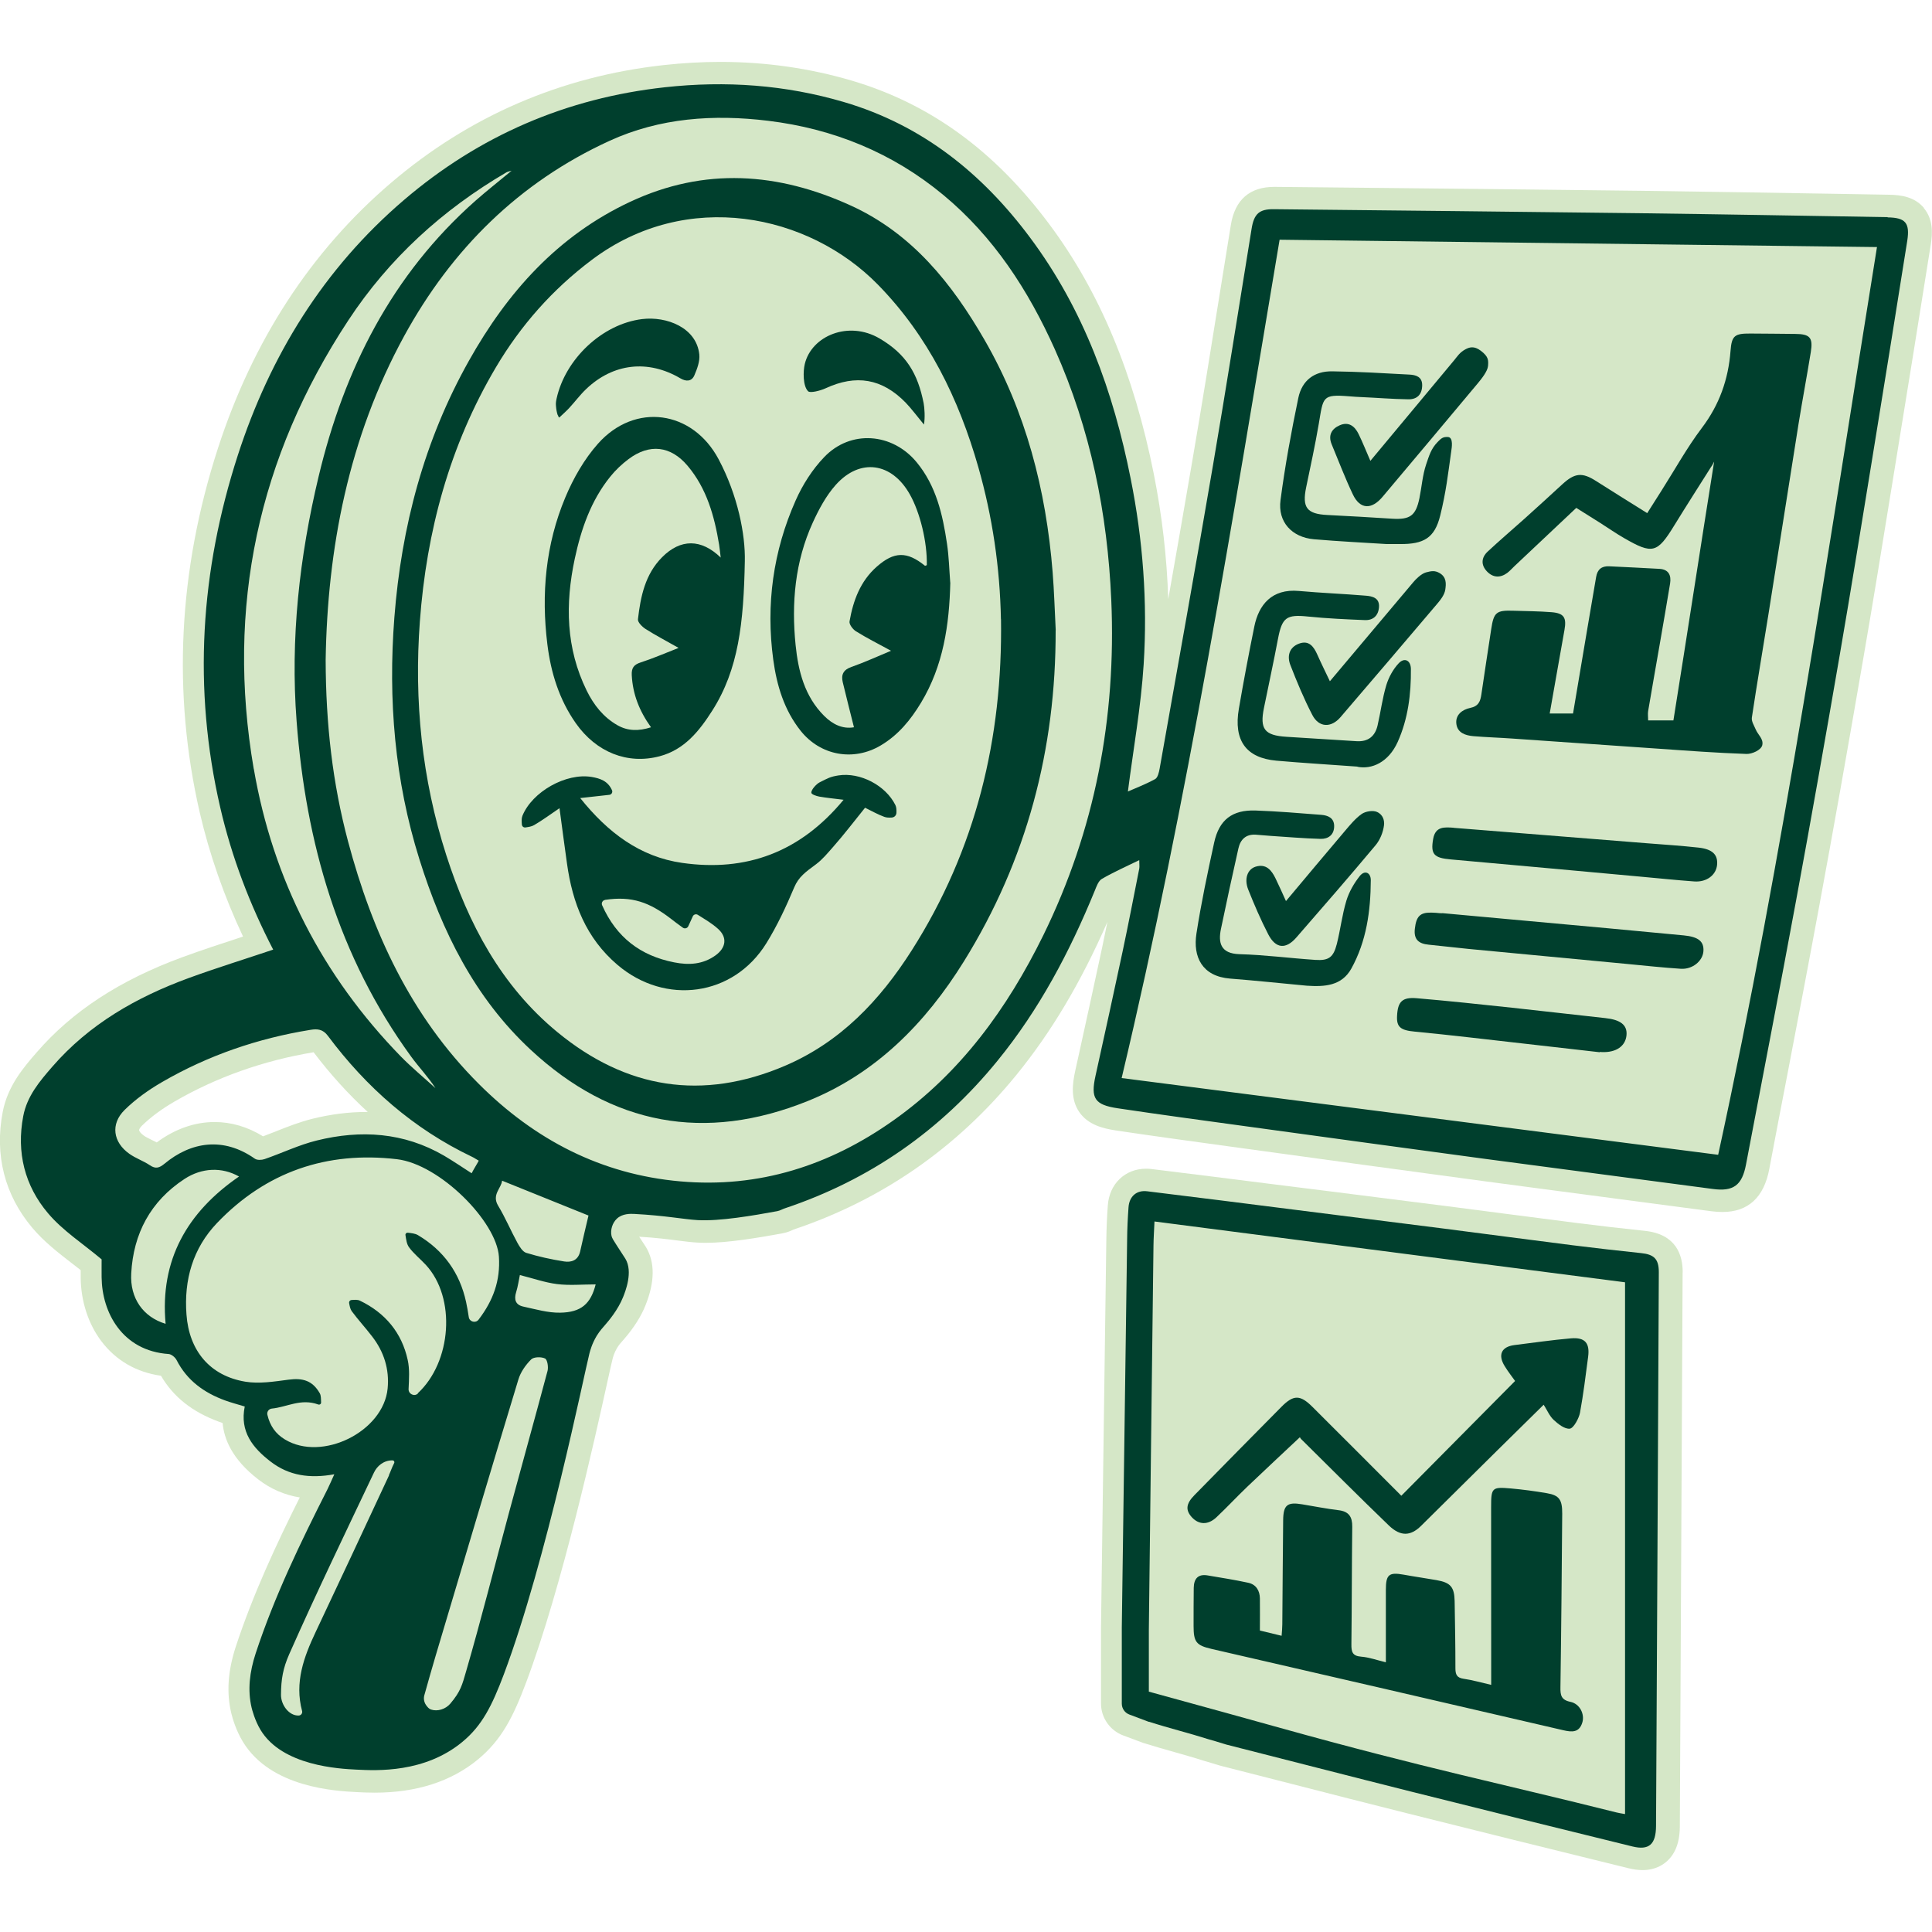 <?xml version="1.0" encoding="UTF-8"?>
<svg xmlns="http://www.w3.org/2000/svg" id="Layer_1" data-name="Layer 1" viewBox="0 0 250 250">
  <defs>
    <style>
      .cls-1 {
        fill: #003f2d;
      }

      .cls-2 {
        fill: #d5e7c7;
      }
    </style>
  </defs>
  <g>
    <path class="cls-2" d="M217.73,164.64c-.12,23.88-.23,47.76-.36,71.65,0,1.57-.32,2.8-.96,3.74-.86,1.26-2.23,1.96-3.86,1.96h0c-.56,0-1.16-.08-1.82-.24-10.94-2.69-20.05-4.95-28.69-7.12-4.98-1.25-10.04-2.54-14.93-3.8-2.99-.76-5.98-1.53-8.97-2.29-.28-.07-.53-.15-.83-.24-.34-.1-.76-.24-1.44-.43l-.1-.03c-1.31-.42-2.5-.75-3.76-1.11-1.27-.36-2.59-.73-4.02-1.18l-.07-.02-2.59-.97c-1.71-.64-2.86-2.3-2.86-4.12v-9.87l.12-8.74c.19-13.82.37-27.64.57-41.47.02-1.4.08-2.87.19-4.36.19-2.81,2.23-4.77,4.95-4.77.23,0,.46.01.69.04,4.99.61,10.06,1.25,14.96,1.87l4.54.57,3.29.41c5.21.66,10.42,1.31,15.63,1.98,2.44.31,4.88.63,7.31.95,3.1.41,6.2.81,9.29,1.2,3.05.38,6.02.73,8.83,1.02,4.07.43,4.91,3.15,4.9,5.37Z"></path>
    <path class="cls-2" d="M248.95,26.9c-1.23-1.46-3.02-1.67-4.45-1.7l-6.33-.11c-8.46-.14-17.21-.29-25.81-.4-11.83-.15-23.86-.27-35.5-.39l-11.94-.12c-3.21,0-5.12,1.66-5.65,4.94-.49,3.01-.98,6.03-1.46,9.04-1.13,7.07-2.31,14.39-3.54,21.56-1.01,5.91-2.05,11.88-3.1,17.81-.17-5.35-.79-10.76-1.86-16.16-2.6-13.04-7.02-23.62-13.51-32.33-7.1-9.54-15.47-15.62-25.59-18.61-5.46-1.61-11.17-2.42-17-2.42-2.39,0-4.84.14-7.3.41-13.31,1.46-25.21,6.6-35.36,15.28-10.31,8.82-17.83,20.37-22.35,34.31-5.13,15.83-5.91,31.69-2.35,47.14,1.25,5.4,3.13,10.78,5.6,16.04-.11.04-.22.07-.33.11-2.48.81-5.04,1.65-7.55,2.57-8.05,2.96-14.2,6.97-18.8,12.28-1.68,1.93-3.77,4.34-4.42,7.74-1.07,5.58.26,10.76,3.84,15,1.51,1.79,3.33,3.2,5.09,4.56.38.3.77.6,1.16.9,0,.32,0,.67,0,1.01.04,3.05.99,5.97,2.69,8.21,1.88,2.48,4.53,4.01,7.7,4.45,1.6,2.74,4.06,4.69,7.5,5.95.16.06.32.11.48.17.17,1.98,1.16,4.65,4.64,7.32,1.59,1.22,3.38,1.99,5.34,2.31-3.01,6.02-6.02,12.44-8.28,19.31-1.02,3.13-1.22,5.94-.58,8.61.15.62.6,2.22,1.5,3.69,3.62,5.96,12.01,6.38,14.78,6.52.57.03,1.36.07,2.27.07,5.42,0,9.92-1.45,13.38-4.31,3.03-2.51,4.53-5.44,6.23-9.97,4.68-12.46,8.92-31.7,10.52-38.94.3-1.39.55-2.48.65-2.87.06-.25.21-.83.61-1.49.22-.36.42-.58.69-.89.07-.08.15-.16.22-.25,1.22-1.41,2.17-2.9,2.73-4.3,1.24-3.07,1.26-5.61.07-7.59-.03-.05-.08-.12-.17-.26-.1-.16-.3-.46-.7-1.07,2.06.12,3.66.32,4.97.49.97.12,1.8.23,2.59.27.33.02.68.03,1.05.03,2.9,0,6.68-.63,9.99-1.24.57-.11,1.02-.31,1.28-.43.03-.01.07-.03.1-.05,11.44-3.83,21.13-10.56,28.82-19.99,4.53-5.56,8.32-11.91,11.79-19.81-.22,1.09-.45,2.18-.67,3.25-.95,4.46-1.95,8.99-2.91,13.37l-.59,2.67c-.37,1.7-.6,3.67.53,5.31,1.13,1.64,3.03,2.12,4.74,2.38,4.94.74,9.97,1.42,14.83,2.09l1.97.27c10.12,1.39,20.58,2.83,30.88,4.21,5.06.68,10.21,1.35,15.19,2.01,4.72.62,9.44,1.24,14.16,1.87.52.07,1,.1,1.45.1,3.33,0,5.38-1.88,6.07-5.58.77-4.08,1.55-8.16,2.34-12.23,1.38-7.19,2.8-14.62,4.15-21.94,1.75-9.45,3.55-19.57,5.67-31.87,1.26-7.28,2.46-14.68,3.62-21.84l.62-3.82c1.48-9.05,2.99-18.46,4.5-27.95.22-1.41.32-3.22-.91-4.68ZM35.78,146.37c-.6.23-1.17.46-1.74.67-2-1.23-4.11-1.85-6.28-1.85-2.58,0-5.15.91-7.48,2.64-.25-.13-.49-.25-.72-.36-.38-.19-.73-.36-.96-.53-.45-.32-.59-.6-.6-.7,0-.1.1-.3.34-.55,1.14-1.12,2.57-2.18,4.26-3.16,5.44-3.15,11.49-5.29,17.98-6.37,2.16,2.85,4.5,5.43,7.01,7.73h-.24c-2.2,0-4.52.29-6.88.87-1.67.41-3.21,1.02-4.7,1.61Z"></path>
  </g>
  <g>
    <path class="cls-1" d="M244.27,28.1c-10.71-.18-21.42-.37-32.13-.51-15.77-.2-31.55-.35-47.32-.52-1.87-.02-2.55.6-2.86,2.51-1.66,10.21-3.26,20.43-5,30.63-2.23,13.09-4.59,26.16-6.9,39.23-.09.49-.24,1.18-.58,1.37-1.22.67-2.53,1.17-3.53,1.61.7-5.49,1.69-10.95,2.04-16.45.51-8.05-.09-16.1-1.68-24.03-2.24-11.26-6.07-21.88-13-31.17-6.2-8.33-13.97-14.58-24.09-17.56-7.59-2.24-15.31-2.78-23.17-1.92-12.77,1.4-24.05,6.27-33.79,14.6-10.38,8.88-17.29,20.09-21.48,33-4.85,14.98-5.84,30.18-2.28,45.6,1.49,6.45,3.84,12.58,6.85,18.39-3.68,1.24-7.35,2.37-10.96,3.69-6.73,2.47-12.84,5.95-17.62,11.46-1.65,1.9-3.27,3.81-3.76,6.39-.9,4.7.19,9.02,3.21,12.58,1.91,2.26,4.52,3.93,6.93,5.96,0,.53-.01,1.44,0,2.34.05,4.52,2.66,9.5,8.68,9.91.36.03.84.43,1.02.78,1.35,2.65,3.57,4.24,6.29,5.23.8.29,1.64.51,2.53.78-.66,3.25,1.03,5.35,3.36,7.14,2.36,1.81,5.05,2.21,8.23,1.63-.38.83-.61,1.39-.88,1.93-3.5,6.91-6.87,13.87-9.3,21.26-.78,2.39-1.06,4.73-.52,7.02.06.24.41,1.64,1.16,2.88,2.82,4.65,10.16,5.02,12.44,5.13,2.61.13,8.8.44,13.67-3.59,2.54-2.1,3.82-4.64,5.37-8.75,5.53-14.73,10.41-38.95,11.07-41.51.1-.38.34-1.28.94-2.28.43-.7.82-1.09,1.19-1.53.3-.35,1.55-1.79,2.23-3.49.28-.7,1.32-3.28.29-4.97-.08-.12-.18-.27-1.16-1.79-.38-.59-.57-.89-.63-1.16-.17-.78.12-1.68.69-2.22.72-.68,1.76-.64,2.24-.62,4,.21,6.38.69,8.19.8,2.84.17,7.25-.59,10.34-1.16.36-.07.65-.26.96-.36,11.03-3.69,20.18-10.08,27.52-19.09,5.41-6.63,9.35-14.1,12.58-21.98.23-.56.47-1.29.93-1.56,1.51-.88,3.13-1.59,4.84-2.43,0,.54.05.83,0,1.1-.71,3.58-1.4,7.17-2.16,10.75-1.14,5.36-2.32,10.71-3.5,16.06-.64,2.91-.12,3.75,2.87,4.2,5.48.82,10.96,1.56,16.45,2.31,10.4,1.43,20.79,2.85,31.19,4.25,9.78,1.31,19.57,2.57,29.36,3.88,2.66.36,3.79-.46,4.3-3.14,2.16-11.39,4.38-22.77,6.48-34.16,1.96-10.6,3.83-21.21,5.66-31.83,1.47-8.53,2.85-17.09,4.24-25.63,1.52-9.31,3.01-18.62,4.49-27.93.36-2.32-.23-3-2.54-3.03ZM32.83,99.48c-3.59-20.92.58-40.3,12.23-58.01,5.27-8.02,12.22-14.35,20.51-19.19.11-.06.25-.08.63-.19-1.7,1.41-3.23,2.61-4.68,3.89-10.82,9.58-16.98,21.81-20.29,35.67-2.49,10.42-3.67,20.98-2.85,31.67,1.19,15.72,5.4,30.46,14.81,43.39,1,1.38,2.2,2.62,3.16,4.1-1.5-1.37-3.07-2.66-4.49-4.11-10.16-10.44-16.55-22.88-19.02-37.21ZM16.13,143.62c1.42-1.4,3.11-2.6,4.84-3.6,5.97-3.46,12.4-5.66,19.21-6.76.88-.14,1.6-.1,2.25.78,4.98,6.67,11.07,12.03,18.63,15.64.17.08.34.17.5.28.08.05.23.13.39.23-.23.45-.62,1.04-.92,1.63-1.23-.79-2.37-1.57-3.56-2.27-5.2-3.03-10.78-3.38-16.48-1.97-2.31.57-4.5,1.63-6.76,2.41-.38.13-.97.15-1.26-.06-4.07-2.86-8.26-2.19-11.69.66-.65.53-1.13.71-1.89.19-.83-.56-1.82-.89-2.64-1.47-2.13-1.5-2.48-3.86-.62-5.69ZM21.43,171.3c-2.91-.87-4.63-3.32-4.45-6.52.28-5.16,2.5-9.34,6.89-12.22,2.23-1.46,4.83-1.58,7.06-.32-6.7,4.61-10.26,10.79-9.5,19.06ZM50.34,190.91c-3.15,6.76-6.3,13.52-9.49,20.26-1.54,3.26-2.75,6.54-1.76,10.23.08.29-.14.58-.44.59-1.26.04-2.3-1.38-2.29-2.69.01-2.03.27-3.44,1.06-5.24,3.5-7.91,7.27-15.71,10.98-23.53.38-.8,1.22-1.57,2.39-1.56.18,0,.3.2.21.36-.31.61-.47,1.12-.68,1.57ZM54.08,180.32c-.47.44-1.24.06-1.21-.58.06-1.32.15-2.57-.11-3.75-.76-3.53-2.92-6.12-6.2-7.69-.3-.14-.68-.11-1.06-.08-.21.01-.36.2-.32.41.07.37.13.75.33,1.03.83,1.12,1.78,2.15,2.63,3.26,1.54,1.98,2.26,4.25,2.02,6.75-.54,5.59-8.49,9.52-13.3,6.59-1.19-.72-1.92-1.74-2.26-3.19-.09-.38.18-.76.57-.8,1.96-.19,3.76-1.35,6.01-.53.18.07.38-.07.37-.26-.02-.49,0-.9-.18-1.21-.93-1.61-2.17-1.99-4.04-1.74-1.85.24-3.78.56-5.58.26-4.59-.76-7.28-4.01-7.62-8.69-.34-4.5.83-8.57,3.95-11.84,6.34-6.63,14.2-9.32,23.28-8.26,5.54.65,12.9,8.06,13.2,12.61.2,3.11-.74,5.67-2.63,8.15-.38.5-1.18.29-1.27-.33-.11-.7-.21-1.34-.35-1.96-.82-3.77-2.91-6.67-6.22-8.64-.37-.22-.84-.26-1.31-.32-.19-.02-.35.14-.31.33.09.55.15,1.12.44,1.53.61.85,1.47,1.52,2.19,2.3,3.96,4.28,3.33,12.58-1.04,16.62ZM64.97,152.78c3.78,1.52,7.44,3,11.18,4.51-.35,1.49-.73,3.07-1.08,4.65-.26,1.16-1.15,1.44-2.08,1.29-1.65-.26-3.29-.62-4.89-1.11-.47-.14-.86-.79-1.14-1.29-.87-1.59-1.57-3.27-2.5-4.81-.87-1.44.43-2.27.51-3.25ZM70.85,177.4c-1.63,6.12-3.34,12.23-4.99,18.35-1.85,6.86-3.58,13.75-5.56,20.57-.49,1.68-.68,2.54-2.03,4.13-.61.72-1.66,1.05-2.51.76-.26-.09-.46-.33-.64-.59-.25-.37-.33-.83-.21-1.26.52-1.84.98-3.49,1.47-5.13,3.55-11.92,7.09-23.84,10.7-35.73.29-.96.94-1.88,1.65-2.59.34-.34,1.32-.36,1.8-.12.31.16.45,1.11.32,1.62ZM72.49,169.86c-1.59.03-3.2-.45-4.78-.79-1-.22-1.22-.91-.92-1.87.24-.76.34-1.57.48-2.21,1.68.42,3.23.97,4.82,1.17,1.6.2,3.25.04,4.99.04-.64,2.51-1.87,3.62-4.6,3.66ZM134.98,121.07c-4.63,9.41-10.67,17.75-19.36,23.9-8.27,5.86-17.42,8.8-27.58,7.9-10.25-.9-18.86-5.39-26.09-12.62-8.78-8.77-13.78-19.61-16.92-31.4-1.99-7.48-2.87-15.12-2.89-23.47.23-14.33,2.94-28.7,10.17-41.92,6.14-11.21,14.86-19.88,26.57-25.24,6.51-2.98,13.47-3.45,20.52-2.59,8.47,1.03,16.1,4.15,22.67,9.6,6.51,5.4,11,12.33,14.43,19.98,4.61,10.32,6.81,21.19,7.3,32.46.65,15.2-2.1,29.71-8.81,43.38ZM222.33,149.43c-25.71-3.31-51.36-6.61-77.19-9.93,8.56-35.96,14.35-72.19,20.44-108.48,25.86.32,51.46.63,77.3.95-6.33,39.26-12.06,78.5-20.55,117.46Z"></path>
    <path class="cls-1" d="M148.67,222.79c2.74.88,5.04,1.42,7.78,2.29,1.31.36,1.75.54,2.21.66,7.96,2.02,15.92,4.08,23.89,6.08,9.55,2.4,19.11,4.76,28.68,7.11,2.15.53,3.05-.26,3.06-2.66.13-23.88.25-47.77.36-71.65,0-1.7-.61-2.3-2.3-2.47-2.97-.31-5.93-.65-8.9-1.02-5.54-.7-11.07-1.44-16.61-2.15-6.3-.8-12.61-1.6-18.91-2.39-6.5-.82-12.99-1.65-19.49-2.44-1.37-.17-2.31.66-2.41,2.07-.1,1.39-.17,2.79-.18,4.19-.24,16.73-.46,33.47-.69,50.21v9.83c0,.63.39,1.19.98,1.41l2.53.95ZM210.28,234.74c-.56-.1-.84-.14-1.11-.21-14.79-3.71-24.98-5.77-43.48-10.93-3.96-1.1-9.81-2.73-17.03-4.7v-7.97c.2-16.57.39-33.15.6-49.72.01-1,.08-1.99.13-3.15,20.46,2.65,40.77,5.27,60.89,7.87v68.8Z"></path>
    <path class="cls-1" d="M163.03,210.99c1.01.25,1.84.45,2.81.68.04-.56.09-1.02.09-1.49.04-4.49.06-8.97.11-13.46.02-1.98.53-2.39,2.47-2.06,1.57.26,3.13.57,4.7.76,1.34.16,1.79.87,1.77,2.14-.06,5.06-.05,10.13-.11,15.2-.01.96.11,1.52,1.25,1.61,1.04.08,2.05.45,3.21.73,0-3.21,0-6.29,0-9.37,0-1.98.39-2.31,2.3-1.97,1.42.26,2.85.46,4.27.71,1.8.32,2.29.88,2.33,2.71.05,2.89.1,5.79.1,8.68,0,.79.16,1.24,1.05,1.37,1.14.16,2.25.49,3.58.79,0-.58,0-1.09,0-1.59,0-7.14,0-14.28-.01-21.42,0-2.49.1-2.62,2.5-2.41,1.58.14,3.16.35,4.72.62,1.59.27,1.99.83,1.98,2.65-.06,7.48-.12,14.95-.23,22.43-.02,1.04.08,1.67,1.3,1.92,1.21.25,1.88,1.61,1.52,2.71-.41,1.28-1.33,1.22-2.45.96-15.17-3.53-30.34-7.02-45.51-10.52-2-.46-2.33-.9-2.33-2.98,0-1.64,0-3.28.02-4.92.02-1.18.55-1.83,1.81-1.61,1.75.3,3.51.57,5.25.95,1.01.22,1.49,1.02,1.5,2.04.02,1.35,0,2.69,0,4.14Z"></path>
    <path class="cls-1" d="M196.06,178.71c-.36-.51-.89-1.18-1.34-1.91-.93-1.48-.44-2.54,1.26-2.75,2.44-.3,4.87-.66,7.31-.87,1.82-.15,2.45.62,2.21,2.41-.33,2.53-.6,4.72-1.05,7.22-.12.66-.81,2.01-1.33,2.06-.66.06-1.49-.59-2.07-1.13-.54-.5-.85-1.26-1.3-1.97-2.05,2.02-4.03,3.96-6,5.91-3.29,3.25-6.58,6.51-9.87,9.77-1.36,1.34-2.66,1.39-4.17-.06-3.82-3.68-7.56-7.43-11.33-11.16-.13-.13-.21-.33-.17-.26-2.33,2.19-4.58,4.28-6.8,6.4-1.36,1.3-2.64,2.68-4.01,3.97-1.08,1.02-2.27.97-3.17,0-.85-.93-.77-1.76.34-2.88,3.75-3.82,7.5-7.64,11.27-11.44,1.55-1.56,2.41-1.55,4,.04,3.86,3.84,7.7,7.7,11.49,11.49,4.86-4.91,9.7-9.78,14.72-14.85Z"></path>
    <path class="cls-1" d="M221.47,60.33c-1.61,2.55-3.24,5.09-4.82,7.66-2.21,3.6-2.8,3.77-6.51,1.63-1.04-.6-2.03-1.29-3.05-1.94-1.01-.64-2.03-1.27-3.12-1.96-2.68,2.53-5.34,5.03-8,7.54-.32.3-.6.63-.95.89-.91.66-1.84.6-2.61-.21-.8-.84-.73-1.79.09-2.56,1.55-1.45,3.17-2.82,4.75-4.24,1.65-1.48,3.29-2.98,4.92-4.48,1.61-1.48,2.58-1.56,4.37-.41,2.15,1.37,4.32,2.72,6.61,4.15.62-.98,1.23-1.94,1.84-2.9,1.73-2.72,3.3-5.57,5.24-8.14,2.26-2.99,3.42-6.27,3.7-9.95.15-1.99.54-2.26,2.56-2.25,1.93,0,3.86.04,5.79.05,1.92.01,2.34.46,2.04,2.34-.5,3.09-1.08,6.16-1.58,9.25-1.31,8.22-2.59,16.45-3.9,24.67-.71,4.47-1.48,8.92-2.15,13.39-.07.48.29,1.03.5,1.53.29.7,1.03,1.22.85,2.03-.15.65-1.34,1.16-2.04,1.14-3.85-.13-7.7-.42-11.55-.69-6.25-.43-12.5-.87-18.75-1.3-1.68-.12-3.37-.17-5.05-.31-1-.09-2.02-.41-2.19-1.54-.18-1.21.76-1.9,1.77-2.11,1.09-.22,1.33-.85,1.46-1.76.4-2.81.85-5.61,1.27-8.42.33-2.2.65-2.48,2.9-2.4,1.64.05,3.28.06,4.92.19,1.61.13,1.95.71,1.66,2.31-.64,3.55-1.25,7.1-1.91,10.8h3.02c.61-3.61,1.23-7.29,1.85-10.98.38-2.23.77-4.46,1.14-6.69.16-.97.71-1.43,1.69-1.38,2.17.11,4.33.2,6.5.33,1.2.07,1.55.84,1.38,1.9-.42,2.56-.87,5.12-1.31,7.68-.51,2.94-1.03,5.87-1.53,8.82-.06.36,0,.75,0,1.21h3.27c1.75-10.92,3.53-22.58,5.27-33.49-.13.21-.13.29-.33.61Z"></path>
    <path class="cls-1" d="M179.43,70.4c-2.86-.18-6.13-.34-9.4-.62-2.86-.25-4.71-2.24-4.33-5.07.58-4.43,1.39-8.83,2.3-13.21.48-2.3,2.09-3.48,4.38-3.45,3.32.04,6.65.24,9.97.42.85.04,1.69.27,1.68,1.39-.01,1.16-.64,1.83-1.79,1.81-2.12-.03-4.02-.2-6.14-.29-.24,0-1.2-.07-1.54-.1-3.5-.28-3.32.09-3.91,3.56-.47,2.75-1.06,5.47-1.63,8.2-.55,2.64.08,3.47,2.75,3.6,2.79.14,5.58.3,8.38.48,2.31.14,3.05-.38,3.52-2.64.3-1.46.4-2.98.87-4.38.39-1.14.63-2.02,1.48-2.9.45-.46.69-.7,1.36-.65.72.06.46,1.46.42,1.76-.43,3.09-.69,5.39-1.44,8.41-.72,2.92-2.15,3.7-5.2,3.68-.43,0-.87,0-1.72,0Z"></path>
    <path class="cls-1" d="M175.66,99.2c-4.16-.3-7.33-.49-10.5-.77-3.92-.35-5.56-2.62-4.85-6.73.61-3.56,1.28-7.1,2-10.64.57-2.78,2.24-4.91,5.77-4.59,2.88.26,5.77.37,8.65.61.87.07,1.81.29,1.71,1.51-.09,1.08-.76,1.69-1.82,1.65-2.46-.1-4.92-.21-7.36-.46-2.8-.29-3.36.11-3.89,2.89-.56,2.98-1.21,5.94-1.81,8.91-.57,2.77.07,3.58,2.9,3.76,3.03.18,6.06.38,9.09.57,1.49.09,2.39-.64,2.71-2.05.4-1.73.62-3.51,1.13-5.21.31-1.01.87-2.04,1.59-2.81.75-.81,1.58-.4,1.59.73.03,3.25-.37,6.46-1.71,9.44-1.19,2.64-3.36,3.58-5.21,3.21Z"></path>
    <path class="cls-1" d="M169.11,127.55c-3.31-.31-6.61-.66-9.93-.92-3.64-.29-4.83-2.82-4.36-5.83.61-3.94,1.44-7.86,2.29-11.76.64-2.96,2.34-4.26,5.35-4.16,2.84.1,5.68.34,8.51.56.86.07,1.66.39,1.67,1.44.01,1.14-.75,1.7-1.77,1.67-2.17-.06-4.33-.25-6.49-.39-.62-.04-1.25-.1-1.87-.15-1.28-.09-2,.61-2.26,1.77-.78,3.47-1.54,6.95-2.26,10.43-.36,1.74-.08,3.19,2.4,3.26,3.27.09,6.53.52,9.8.74,1.75.12,2.35-.33,2.79-2.04.47-1.86.69-3.79,1.24-5.62.35-1.14.99-2.26,1.74-3.2.64-.8,1.43-.44,1.42.56-.02,3.98-.56,7.89-2.52,11.43-1.25,2.24-3.46,2.36-5.73,2.21Z"></path>
    <path class="cls-1" d="M186.63,118.16c7.24.68,14.23,1.28,21.47,1.96,3.26.3,6.52.61,9.78.92,1.89.18,2.64.78,2.54,2.07-.1,1.25-1.41,2.34-2.91,2.25-2.31-.15-4.6-.4-6.91-.62-6.86-.65-13.71-1.29-20.57-1.95-1.73-.17-3.45-.38-5.17-.55-1.26-.12-1.94-.66-1.78-2.05.18-1.6.66-2.13,2.14-2.1.38,0,.77.05,1.15.08,0-.02.26.02.26,0Z"></path>
    <path class="cls-1" d="M188.1,107.12c8.31.66,16.61,1.33,24.92,1.99,2.26.18,4.52.32,6.77.57,1.82.2,2.52.93,2.4,2.23-.12,1.31-1.34,2.26-2.94,2.15-2.35-.17-4.7-.42-7.05-.63-8.15-.74-16.3-1.5-24.46-2.22-2.19-.19-2.64-.66-2.29-2.65.29-1.65,1.46-1.53,2.66-1.45Z"></path>
    <path class="cls-1" d="M207.01,136.16c-5.59-.64-11.18-1.28-16.77-1.91-2.39-.27-4.78-.53-7.18-.76-1.84-.17-2.36-.6-2.28-2.04.09-1.83.66-2.44,2.54-2.28,4.12.35,8.23.79,12.35,1.23,4.02.43,8.03.91,12.04,1.34,1.98.21,2.87.89,2.76,2.2-.12,1.42-1.33,2.27-3.17,2.2-.1,0-.19-.01-.29-.02v.04Z"></path>
    <path class="cls-1" d="M177.33,59.63c3.7-4.45,7.27-8.74,10.85-13.03.37-.44.69-.99,1.43-1.39.5-.27,1.12-.5,2.01.18,1,.76.99,1.23.93,1.97-.06.68-.82,1.63-1.3,2.21-4.1,4.92-8.23,9.82-12.35,14.72-1.42,1.69-2.91,1.63-3.83-.29-1.01-2.12-1.85-4.33-2.75-6.5-.48-1.16-.03-2,1.04-2.47,1.17-.51,1.95.13,2.44,1.13.55,1.12,1,2.28,1.52,3.46Z"></path>
    <path class="cls-1" d="M172.09,88.15c3.68-4.38,7.24-8.61,10.81-12.84.31-.37,1-1.06,1.61-1.24.76-.21,1.19-.24,1.73.06.96.53.89,1.41.78,2.16-.1.69-.63,1.35-1.09,1.89-4.14,4.89-8.3,9.75-12.47,14.62-1.21,1.41-2.8,1.36-3.65-.29-1.08-2.08-1.99-4.27-2.84-6.46-.44-1.14-.16-2.28,1.11-2.76,1.3-.49,1.92.38,2.39,1.44.5,1.13,1.05,2.23,1.61,3.41Z"></path>
    <path class="cls-1" d="M166.41,116.59c2.62-3.12,5.08-6.07,7.57-9,.69-.81,1.37-1.66,2.22-2.26.5-.35,1.45-.5,1.97-.27.83.36.99,1.17.92,1.72-.11.9-.5,1.88-1.08,2.58-3.37,4.03-6.82,8-10.27,11.96-1.36,1.56-2.67,1.44-3.63-.42-.97-1.88-1.81-3.83-2.59-5.79-.55-1.39-.1-2.63.95-2.96,1.36-.42,2.06.44,2.58,1.51.44.9.85,1.83,1.35,2.93Z"></path>
    <path class="cls-1" d="M136.6,81.55c.04,15.4-3.73,29.74-11.87,42.85-4.96,7.99-11.38,14.53-20.25,18.09-13.27,5.33-25.31,3.11-35.8-6.64-7.26-6.74-11.49-15.34-14.41-24.66-3.2-10.2-4.06-20.65-3.24-31.28.91-11.76,3.86-22.93,9.66-33.25,4.97-8.85,11.48-16.16,20.86-20.55,9.62-4.5,19.14-3.81,28.59.51,7.91,3.62,13.05,10.08,17.25,17.35,5.36,9.28,7.97,19.43,8.82,30.07.2,2.5.27,5,.4,7.51ZM129.52,80.12c-.13-6.68-1.09-13.24-2.92-19.65-2.53-8.87-6.48-16.98-13.01-23.65-8.97-9.15-24.7-12.44-36.99-3.21-5.1,3.83-9.21,8.48-12.43,13.92-6,10.14-8.98,21.23-9.84,32.88-.76,10.27.25,20.4,3.42,30.25,2.85,8.85,7.06,16.88,14.39,22.91,8.92,7.33,18.74,8.9,29.42,4.35,7.19-3.07,12.29-8.46,16.41-14.93,8.33-13.08,11.78-27.47,11.56-42.86Z"></path>
    <path class="cls-1" d="M96.38,72.61c-.15,8-.81,14-4.21,19.34-1.69,2.65-3.6,5.06-6.82,5.91-4.17,1.1-8.2-.53-10.83-4.26-2.16-3.07-3.24-6.56-3.69-10.22-.81-6.51-.23-12.93,2.32-19.01,1.04-2.49,2.46-4.97,4.24-6.97,4.78-5.36,12.23-4.31,15.6,2.03,2.49,4.69,3.47,9.76,3.39,13.18ZM93.26,72.16c-.08-.66-.13-1.19-.21-1.7-.61-3.69-1.6-7.25-4.07-10.18-2.19-2.6-4.93-2.91-7.65-.87-.88.66-1.7,1.44-2.38,2.29-2.5,3.11-3.76,6.79-4.58,10.62-1.24,5.83-1.15,11.56,1.55,17.05.91,1.85,2.15,3.43,3.97,4.47,1.35.77,2.75.78,4.35.27-1.54-2.15-2.36-4.31-2.49-6.73-.05-.93.25-1.37,1.15-1.66,1.59-.51,3.13-1.19,4.91-1.88-1.64-.93-3-1.64-4.29-2.46-.43-.28-1.02-.87-.97-1.25.34-2.93.92-5.81,3.13-8.03,2.38-2.39,5.05-2.41,7.59.06Z"></path>
    <path class="cls-1" d="M75.08,103.27c3.58,4.47,7.73,7.61,13.2,8.39,8.28,1.18,15.26-1.37,20.88-8.17-1.19-.15-2.17-.24-3.14-.41-.38-.07-1.01-.28-1.03-.49-.05-.4.68-1.16,1.06-1.35,1.09-.55,1.38-.73,2.44-.9,2.81-.44,6.11,1.29,7.37,3.83.14.28.15.64.14.99s-.27.61-.61.63-.67.02-.96-.09c-.89-.32-1.72-.81-2.49-1.18-1.42,1.76-2.73,3.48-4.16,5.1-.69.78-1.36,1.6-2.18,2.21-1.38,1.02-2.25,1.63-2.83,3-1.04,2.47-2.19,4.94-3.6,7.22-4.27,6.9-13.07,8.07-19.26,2.81-4.08-3.47-5.83-8.01-6.54-13.11-.32-2.27-.62-4.55-.97-7.17-1.25.85-2.24,1.58-3.29,2.19-.32.19-.72.24-1.12.3-.23.03-.44-.13-.46-.37-.03-.4-.06-.8.07-1.13,1.26-3.12,5.66-5.6,8.98-5.03,1.03.18,2.07.49,2.61,1.71.12.26-.05.57-.34.6-1.17.13-2.31.26-3.78.42ZM78.3,116.45c-.33.05-.52.4-.38.7,1.84,4.13,4.94,6.52,9.32,7.38,1.91.38,3.73.27,5.37-.92,1.34-.98,1.53-2.31.31-3.41-.81-.74-1.79-1.29-2.62-1.82-.23-.15-.54-.05-.65.19-.22.48-.41.9-.59,1.29-.12.26-.45.35-.69.19-.53-.37-1.15-.85-1.59-1.19-2.73-2.09-5-2.94-8.47-2.42Z"></path>
    <path class="cls-1" d="M122.97,75.38c-.13,5.47-.9,10.76-3.79,15.55-1.34,2.22-2.94,4.18-5.2,5.52-3.53,2.11-7.82,1.33-10.38-1.89-2.14-2.69-3.09-5.88-3.54-9.19-.97-7.13-.02-14.05,2.9-20.62.9-2.03,2.17-4.02,3.7-5.61,3.41-3.56,8.8-3.14,11.95.67,2.53,3.06,3.37,6.76,3.93,10.54.25,1.66.29,3.36.42,5.04ZM110.5,94.1c-.49-1.97-.99-3.89-1.45-5.83-.23-.98.09-1.61,1.13-1.97,1.66-.58,3.26-1.32,5.12-2.09-1.7-.93-3.16-1.66-4.54-2.52-.4-.25-.9-.9-.83-1.28.47-2.69,1.39-5.2,3.52-7.08,2.25-1.98,3.9-2.01,6.23-.13.04.03.16-.04.25-.07.06-2.96-.86-6.79-2.2-9.16-2.32-4.13-6.44-4.74-9.58-1.23-1.25,1.4-2.19,3.16-2.98,4.89-2.3,5.04-2.77,10.4-2.22,15.83.34,3.36,1.16,6.65,3.7,9.18,1.11,1.11,2.4,1.72,3.84,1.47Z"></path>
    <path class="cls-1" d="M72.17,53.73c-.12-.36-.19-.74-.22-1.12-.03-.35-.04-.52.07-1.02,1.12-5.12,5.89-9.66,11.06-10.3,3.16-.39,7.05,1.09,7.41,4.58.09.88-.28,1.86-.64,2.7-.34.79-1.05.84-1.82.38-4.17-2.45-8.67-1.95-12.17,1.38-.8.76-1.46,1.66-2.21,2.47-.4.43-.85.82-1.28,1.23-.08-.04-.13-.15-.18-.31Z"></path>
    <path class="cls-1" d="M119.56,54.94c-.96-1.16-1.61-2.05-2.37-2.84-3.05-3.13-6.42-3.68-10.37-1.85-.7.32-1.99.64-2.25.38-.7-.69-.65-2.63-.43-3.53.87-3.64,5.66-5.66,9.68-3.3,3.44,2.02,4.94,4.53,5.7,8.38.11.57.2,1.87.04,2.75Z"></path>
  </g>
</svg>
